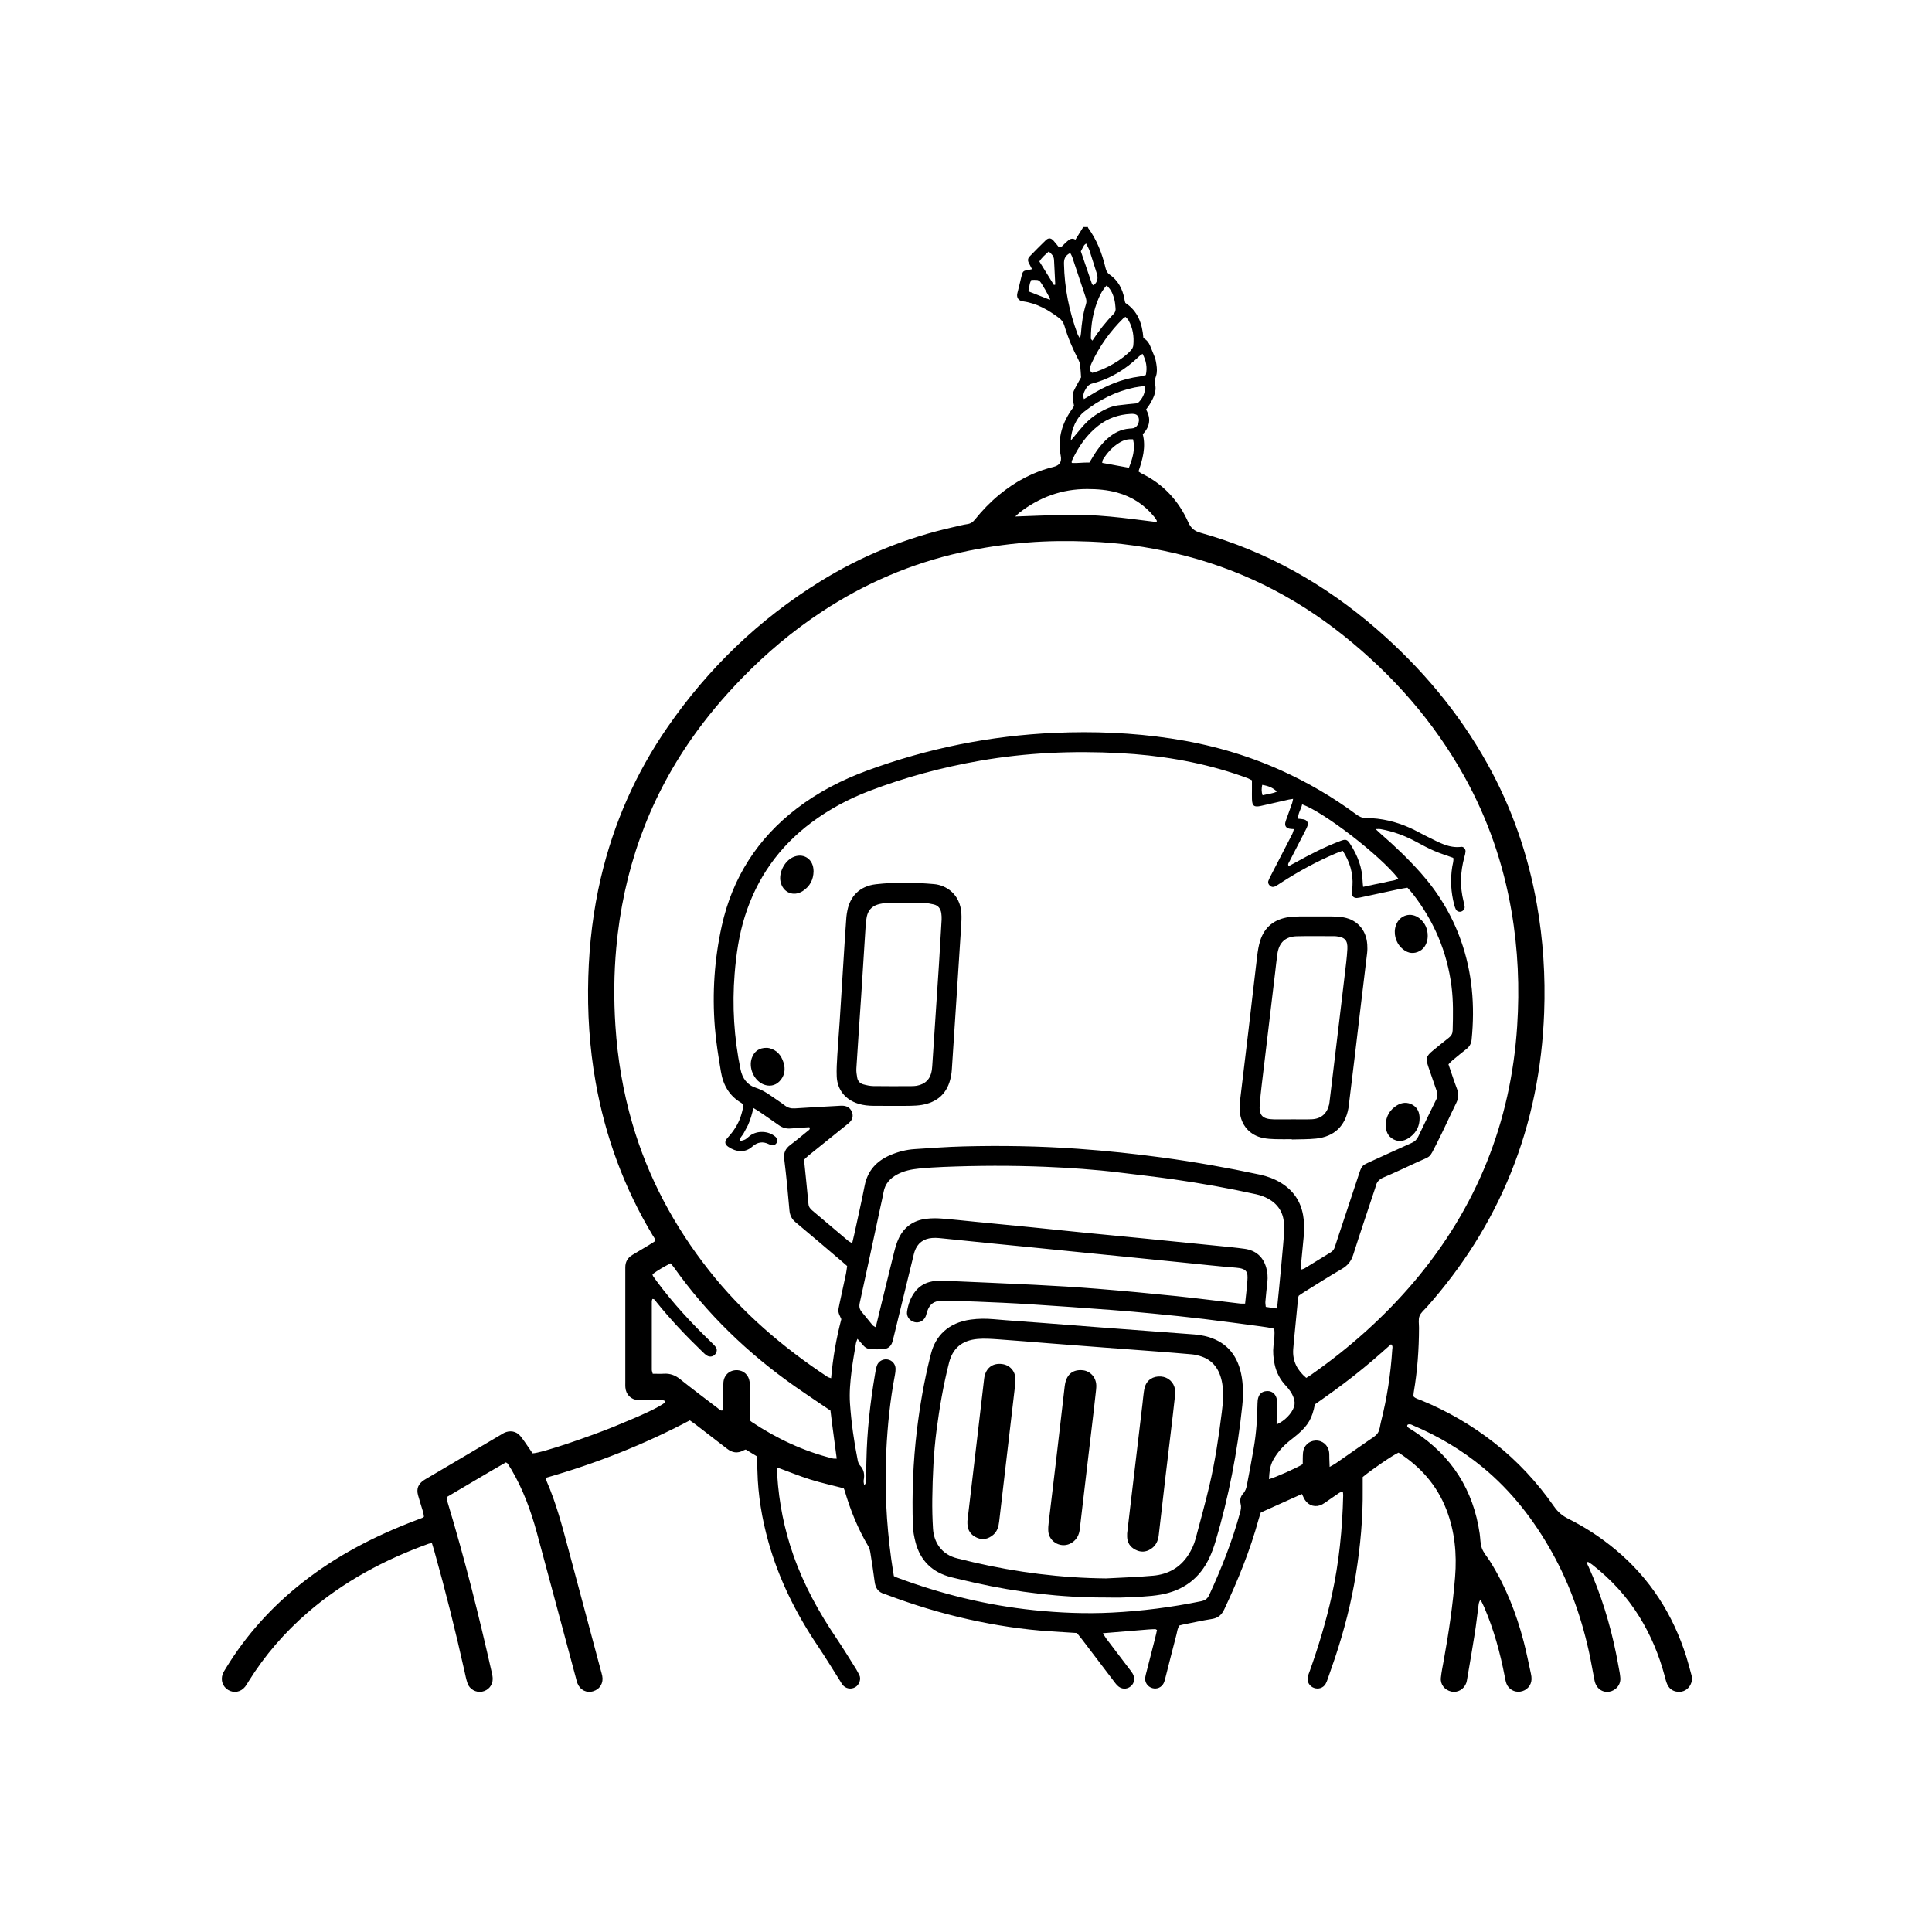<?xml version="1.0" encoding="UTF-8"?>
<!-- Uploaded to: SVG Repo, www.svgrepo.com, Generator: SVG Repo Mixer Tools -->
<svg fill="#000000" width="800px" height="800px" version="1.1" viewBox="144 144 512 512" xmlns="http://www.w3.org/2000/svg">
 <g>
  <path d="m592.26 587.93c-0.449-1.613-0.852-3.234-1.352-4.832-3.547-11.25-9.648-20.812-18.746-28.398-3.875-3.231-8.066-5.981-12.574-8.227-1.543-0.77-2.727-1.77-3.719-3.195-4.453-6.383-9.691-12.062-15.828-16.879-5.961-4.68-12.449-8.449-19.461-11.324-0.684-0.281-1.477-0.418-2.016-1.047 0.035-0.387 0.039-0.73 0.098-1.074 0.969-5.652 1.379-11.348 1.391-17.074 0-1.043-0.215-2.18 0.133-3.098 0.348-0.922 1.258-1.633 1.953-2.414 9.391-10.574 16.902-22.34 22.215-35.453 5.527-13.645 8.316-27.887 8.863-42.57 0.359-9.645-0.258-19.234-1.941-28.746-2.324-13.16-6.644-25.613-13.16-37.285-7.594-13.609-17.48-25.332-29.215-35.535-13.723-11.93-29.195-20.688-46.754-25.59-1.648-0.457-2.551-1.246-3.238-2.781-2.57-5.723-6.606-10.117-12.305-12.891-0.297-0.145-0.559-0.359-0.898-0.578 1.125-3.266 2.004-6.481 1.137-9.859 1.934-2.016 2.211-4.207 0.875-6.555 0.379-0.527 0.734-0.957 1.012-1.438 0.414-0.727 0.836-1.457 1.117-2.231 0.363-0.988 0.535-2.035 0.238-3.082-0.293-1.027 0.316-1.898 0.449-2.852 0.145-1.062-0.016-2.086-0.207-3.113-0.074-0.406-0.18-0.82-0.328-1.211-0.379-0.973-0.789-1.934-1.184-2.902-0.371-0.922-0.969-1.664-1.805-2.086-0.289-3.906-1.512-7.195-4.781-9.332-0.07-0.215-0.125-0.344-0.152-0.48-0.047-0.207-0.066-0.414-0.105-0.621-0.5-2.641-1.691-4.871-3.93-6.43-0.641-0.449-0.891-1.023-1.059-1.715-0.91-3.828-2.289-7.453-4.641-10.652-0.035-0.047-0.016-0.137-0.016-0.207h-1.254c-0.656 1.059-1.309 2.117-2.074 3.344-1.188-0.699-1.879 0.207-2.68 0.891-0.504 0.43-0.852 1.129-1.691 1.133-0.492-0.605-0.945-1.223-1.465-1.785-0.645-0.699-1.309-0.766-2.012-0.098-1.461 1.402-2.867 2.852-4.281 4.297-0.5 0.508-0.551 1.098-0.227 1.727 0.277 0.527 0.551 1.062 0.855 1.656-0.359 0.086-0.559 0.145-0.762 0.176-1.617 0.242-1.672 0.273-2.066 1.832-0.359 1.422-0.645 2.856-1.039 4.262-0.336 1.203 0.238 2.082 1.438 2.246 3.629 0.504 6.699 2.242 9.578 4.414 0.699 0.527 1.152 1.148 1.406 1.996 0.934 3.148 2.195 6.168 3.727 9.074 0.223 0.418 0.398 0.898 0.453 1.359 0.137 1.16 0.188 2.328 0.258 3.309-0.691 1.273-1.379 2.398-1.926 3.594-0.609 1.34-0.156 2.734 0.07 3.969-0.141 0.258-0.195 0.387-0.277 0.5-2.82 3.812-4.176 7.984-3.25 12.762 0.309 1.594-0.332 2.519-1.91 2.906-5.387 1.32-10.133 3.871-14.391 7.375-2.379 1.961-4.508 4.16-6.434 6.566-0.555 0.691-1.16 1.109-2.07 1.23-1.238 0.168-2.453 0.516-3.68 0.789-12.559 2.828-24.324 7.621-35.262 14.395-16.176 10.016-29.605 22.953-40.426 38.578-8.43 12.168-14.305 25.496-17.688 39.91-2.031 8.652-3.074 17.422-3.34 26.305-0.281 9.375 0.309 18.688 1.945 27.91 2.574 14.488 7.582 28.094 15.191 40.711 0.242 0.398 0.648 0.75 0.492 1.457-0.488 0.312-1.059 0.695-1.648 1.047-1.43 0.863-2.875 1.707-4.312 2.57-1.238 0.742-1.867 1.832-1.863 3.285v0.836 29.711c0 0.418-0.02 0.836 0.016 1.254 0.145 1.91 1.457 3.238 3.344 3.379 0.555 0.039 1.113 0.016 1.672 0.016 1.535 0.004 3.066 0 4.606 0.012 0.414 0.004 0.852 0.004 0.977 0.543-1.602 1.289-5.543 3.168-13.715 6.504-5.93 2.418-19.121 7.012-21.477 7.027-0.238-0.352-0.5-0.754-0.781-1.148-0.801-1.137-1.551-2.324-2.434-3.402-1.094-1.336-2.797-1.621-4.352-0.855-0.312 0.152-0.598 0.352-0.902 0.527-6.43 3.789-12.852 7.578-19.281 11.367-0.363 0.211-0.73 0.414-1.074 0.648-1.484 1.004-1.988 2.238-1.527 3.953 0.398 1.48 0.898 2.934 1.324 4.402 0.133 0.441 0.176 0.91 0.246 1.309-0.23 0.16-0.336 0.262-0.465 0.312-0.586 0.23-1.176 0.441-1.758 0.672-10.816 4.109-21 9.355-30.117 16.566-8.012 6.332-14.762 13.789-20.098 22.512-0.328 0.535-0.676 1.066-0.898 1.648-0.609 1.598 0.012 3.336 1.43 4.191 1.523 0.918 3.356 0.59 4.5-0.836 0.348-0.434 0.621-0.926 0.91-1.402 4.301-6.926 9.582-13.02 15.754-18.34 9.473-8.16 20.293-13.961 32.008-18.176 0.238-0.086 0.516-0.082 0.848-0.133 0.227 0.746 0.438 1.402 0.625 2.066 2.957 10.535 5.613 21.148 7.992 31.832 0.242 1.09 0.453 2.191 0.816 3.246 0.539 1.578 2.258 2.508 3.84 2.203 1.672-0.324 2.836-1.691 2.828-3.394-0.004-0.551-0.117-1.109-0.238-1.648-3.422-15.164-7.199-30.234-11.707-45.117-0.137-0.441-0.145-0.922-0.223-1.414 5.309-3.102 10.484-6.231 15.668-9.195 0.25 0.172 0.402 0.227 0.473 0.332 0.348 0.523 0.68 1.055 0.996 1.594 3.059 5.211 5.129 10.828 6.707 16.629 3.481 12.848 6.914 25.703 10.367 38.562 0.125 0.469 0.227 0.953 0.402 1.406 0.715 1.824 2.41 2.672 4.195 2.133 1.789-0.539 2.769-2.207 2.387-4.066-0.109-0.543-0.273-1.082-0.418-1.617-2.867-10.699-5.734-21.402-8.594-32.109-1.621-6.062-3.215-12.125-5.734-17.898-0.102-0.227-0.07-0.508-0.117-0.891 13.246-3.793 25.926-8.781 38.074-15.203 0.648 0.469 1.219 0.855 1.762 1.273 2.711 2.082 5.426 4.156 8.121 6.258 1.344 1.047 2.742 1.293 4.277 0.457 0.176-0.098 0.379-0.152 0.656-0.258 0.977 0.59 1.977 1.199 2.856 1.734 0.07 0.332 0.121 0.469 0.125 0.605 0.047 1.113 0.098 2.231 0.121 3.344 0.145 6.379 1.188 12.621 2.902 18.758 2.812 10.035 7.426 19.211 13.238 27.824 2.023 3.004 3.898 6.109 5.84 9.168 0.188 0.293 0.344 0.609 0.555 0.883 0.84 1.062 2.215 1.32 3.371 0.68 1.09-0.605 1.656-2.227 1.078-3.258-0.273-0.484-0.492-1.004-0.789-1.473-1.75-2.769-3.445-5.578-5.281-8.289-4.672-6.902-8.645-14.148-11.41-22.035-2.394-6.82-3.789-13.836-4.254-21.043-0.047-0.672-0.195-1.367 0.121-2.102 2.906 1.066 5.734 2.231 8.637 3.141 2.91 0.906 5.898 1.562 8.855 2.328 0.09 0.215 0.191 0.398 0.246 0.594 1.508 5.176 3.512 10.137 6.277 14.781 0.309 0.516 0.453 1.16 0.551 1.77 0.406 2.543 0.801 5.094 1.129 7.652 0.207 1.617 0.926 2.742 2.555 3.188 0.203 0.055 0.395 0.141 0.59 0.215 7.117 2.684 14.375 4.906 21.805 6.551 7.09 1.566 14.246 2.68 21.496 3.152 2.359 0.156 4.719 0.297 7.152 0.453 0.422 0.523 0.871 1.059 1.289 1.605 2.746 3.606 5.488 7.215 8.23 10.82 0.379 0.5 0.742 1.02 1.18 1.465 1.027 1.059 2.488 1.133 3.578 0.23 0.973-0.812 1.184-2.231 0.469-3.41-0.289-0.473-0.645-0.906-0.984-1.352-1.98-2.609-3.969-5.215-5.945-7.828-0.316-0.422-0.57-0.891-0.934-1.473 4.141-0.344 8.074-0.672 12.012-0.992 0.625-0.051 1.25-0.074 1.879-0.086 0.121 0 0.242 0.121 0.449 0.23-0.16 0.715-0.316 1.461-0.508 2.195-0.734 2.902-1.484 5.805-2.227 8.707-0.137 0.539-0.297 1.078-0.379 1.629-0.191 1.316 0.613 2.508 1.891 2.867 1.203 0.336 2.422-0.172 2.988-1.305 0.211-0.43 0.328-0.918 0.449-1.387 0.984-3.848 1.941-7.703 2.953-11.543 0.207-0.789 0.246-1.656 0.801-2.379 0.266-0.07 0.527-0.145 0.801-0.203 2.602-0.516 5.184-1.098 7.801-1.512 1.629-0.258 2.562-1.078 3.258-2.551 3.633-7.707 6.828-15.574 9.09-23.801 0.168-0.598 0.371-1.188 0.59-1.863 3.598-1.617 7.211-3.246 10.906-4.906 0.301 0.605 0.5 1.125 0.797 1.582 1.039 1.594 2.898 2.066 4.578 1.176 0.43-0.227 0.828-0.52 1.23-0.797 1.094-0.75 2.172-1.523 3.273-2.258 0.25-0.168 0.59-0.211 0.973-0.344 0.039 0.441 0.09 0.715 0.082 0.988-0.211 8.941-1.094 17.805-3.019 26.555-1.48 6.75-3.481 13.348-5.785 19.855-0.211 0.59-0.465 1.176-0.59 1.785-0.25 1.211 0.465 2.402 1.617 2.836 1.188 0.441 2.469 0.047 3.102-1.023 0.246-0.414 0.414-0.883 0.574-1.34 0.645-1.84 1.293-3.684 1.914-5.531 2.43-7.285 4.348-14.707 5.562-22.289 1.195-7.441 1.879-14.941 1.797-22.496-0.012-1.109 0-2.211 0-3.188 2.445-2.035 8.066-5.863 9.496-6.473 5.773 3.688 10.156 8.594 12.672 15.07 2.238 5.773 2.805 11.773 2.312 17.891-0.598 7.441-1.684 14.816-3.019 22.164-0.273 1.508-0.59 3.019-0.746 4.539-0.188 1.773 1.004 3.254 2.754 3.652 1.668 0.379 3.375-0.59 3.977-2.277 0.137-0.395 0.195-0.812 0.262-1.223 0.676-3.984 1.375-7.965 2-11.961 0.379-2.41 0.637-4.836 0.969-7.254 0.07-0.5 0.086-1.039 0.543-1.652 0.395 0.812 0.719 1.414 0.988 2.039 2.543 5.918 4.227 12.098 5.445 18.41 0.121 0.613 0.223 1.246 0.441 1.824 0.574 1.5 2.106 2.348 3.691 2.109 1.668-0.25 2.906-1.605 2.953-3.285 0.016-0.484-0.055-0.977-0.16-1.449-0.625-2.856-1.188-5.734-1.93-8.566-1.969-7.527-4.793-14.707-8.961-21.312-0.707-1.117-1.648-2.144-2.098-3.359-0.449-1.211-0.398-2.602-0.59-3.91-1.684-11.578-7.422-20.566-17.207-26.969-0.523-0.344-1.062-0.664-1.586-1.012-0.301-0.203-0.574-0.492-0.312-0.84 0.117-0.152 0.504-0.152 0.75-0.117 0.266 0.039 0.52 0.203 0.777 0.309 6.656 2.82 12.812 6.473 18.391 11.074 7.633 6.297 13.578 13.98 18.379 22.586 4.863 8.723 8.074 18.047 10.086 27.801 0.422 2.047 0.742 4.117 1.168 6.16 0.43 2.055 2.051 3.215 3.898 2.918 1.621-0.262 3.215-1.797 2.898-3.949-0.051-0.344-0.066-0.695-0.133-1.039-0.316-1.715-0.625-3.43-0.969-5.141-1.613-7.949-3.988-15.66-7.32-23.07-0.16-0.359-0.492-0.707-0.176-1.25 0.395 0.258 0.801 0.48 1.164 0.762 4.996 3.894 9.227 8.484 12.559 13.895 2.988 4.848 5.152 10.031 6.625 15.523 0.215 0.805 0.395 1.637 0.746 2.387 0.621 1.324 1.785 1.945 3.219 1.914 1.461-0.031 2.66-1.008 3.117-2.387 0.25-0.668 0.246-1.348 0.055-2.035zm-170.12-364.52c-1.855-0.727-3.707-1.457-5.621-2.211 0.141-0.719 0.258-1.391 0.406-2.055 0.059-0.262 0.195-0.508 0.379-0.961 0.621 0 1.102-0.039 1.57 0.016 0.25 0.031 0.52 0.195 0.707 0.379 0.484 0.469 2.43 3.914 2.734 4.769-0.055 0.02-0.133 0.074-0.176 0.062zm1.156-3.891c-1.27-2.051-2.539-4.102-3.848-6.223 0.641-1.047 1.523-1.785 2.488-2.641 0.734 0.609 1.336 1.211 1.391 2.188 0.117 2.195 0.215 4.394 0.328 6.59-0.117 0.031-0.238 0.059-0.359 0.086zm21.062 37.961c-0.336 0.082-0.691 0.086-1.039 0.109-2.246 0.16-4.125 1.145-5.789 2.609-1.477 1.301-2.68 2.82-3.684 4.504-0.352 0.594-0.719 1.18-1.148 1.883-1.672-0.066-3.168 0.215-4.672 0.098 0-0.258-0.047-0.414 0.004-0.523 1.684-3.641 3.871-6.906 7.094-9.391 2.504-1.93 5.352-2.91 8.488-3.078 0.348-0.02 0.699-0.031 1.039 0.035 0.258 0.051 0.543 0.172 0.719 0.352 0.961 0.996 0.328 3.09-1.012 3.402zm-1.18 10.484c-2.363-0.434-4.656-0.852-7.094-1.293 0.074-0.312 0.07-0.664 0.23-0.918 1.137-1.773 2.5-3.34 4.336-4.43 1.285-0.762 2.137-0.969 3.621-0.891 0.633 2.613-0.121 5.027-1.094 7.531zm3.606-30.191c0.957 1.812 1.309 3.598 0.867 5.613-0.539 0.137-1.059 0.328-1.586 0.395-4.727 0.594-8.984 2.41-12.992 4.898-0.578 0.363-1.168 0.707-1.824 1.098-0.406-1.184 0.09-2.023 0.586-2.856 0.367-0.613 0.848-1.078 1.582-1.27 4.84-1.258 8.949-3.785 12.504-7.254 0.234-0.234 0.535-0.395 0.863-0.625zm-4.508-9.801c0.266 0.309 0.59 0.574 0.785 0.91 1.176 2.062 1.5 4.309 1.281 6.637-0.039 0.441-0.293 0.934-0.594 1.273-2.176 2.465-6.938 5.219-10.309 6.019-0.629-0.398-0.66-1.004-0.504-1.641 0.082-0.332 0.223-0.66 0.367-0.973 2.07-4.453 4.883-8.383 8.375-11.828 0.145-0.145 0.34-0.23 0.598-0.398zm-5.008-8.309c1.305 1.152 1.758 2.535 2.102 3.949 0.16 0.672 0.188 1.375 0.262 2.066 0.066 0.578-0.082 1.082-0.508 1.516-2.098 2.137-3.926 4.488-5.629 7.078-0.195-0.25-0.406-0.395-0.406-0.539-0.016-3.723 0.613-7.332 2.09-10.766 0.496-1.141 1.082-2.246 2.09-3.305zm-5.996-10.613c0.102-0.168 0.293-0.277 0.555-0.516 0.332 0.68 0.699 1.273 0.918 1.918 0.66 1.98 1.246 3.981 1.898 5.965 0.418 1.258 0.25 2.324-0.855 3.203-0.137-0.125-0.352-0.227-0.406-0.387-0.977-2.828-1.941-5.656-2.949-8.629 0.312-0.582 0.559-1.082 0.84-1.555zm-0.812 23.324c-0.023 0.332-0.121 0.664-0.25 1.336-0.312-0.539-0.504-0.781-0.605-1.055-2.262-6.051-3.512-12.293-3.641-18.766-0.023-1.254 0.301-2.168 1.656-2.84 0.203 0.387 0.398 0.676 0.504 0.992 1.195 3.562 2.371 7.129 3.566 10.691 0.203 0.609 0.316 1.211 0.117 1.84-0.816 2.535-1.148 5.156-1.348 7.801zm0.809 20.77c3.984-3.148 8.402-5.414 13.406-6.453 0.805-0.168 1.633-0.242 2.602-0.379 0.047 0.516 0.168 0.91 0.102 1.281-0.242 1.352-0.984 2.422-1.875 3.281-1.844 0.191-3.57 0.324-5.285 0.562-1.742 0.246-3.324 0.992-4.832 1.875-1.512 0.883-2.883 1.961-4.055 3.25-1.152 1.273-2.227 2.625-3.559 4.203 0.105-3.059 1.531-6.07 3.496-7.621zm-17.109 26.715c5.297-4.098 11.25-6.277 17.984-6.262 2.664 0.004 5.285 0.215 7.856 0.922 4.019 1.102 7.352 3.269 9.957 6.535 0.215 0.273 0.406 0.562 0.578 0.867 0.055 0.102 0.012 0.262 0.012 0.43-4.144-0.5-8.273-1.082-12.418-1.461-4.09-0.371-8.195-0.586-12.312-0.457-4.137 0.121-8.266 0.289-12.762 0.449 0.535-0.504 0.801-0.785 1.105-1.023zm-49.504 250.64c-7.723-1.914-14.809-5.262-21.422-9.645-0.172-0.117-0.328-0.262-0.539-0.434v-8.375c0-0.625 0.039-1.258-0.047-1.879-0.23-1.742-1.531-2.957-3.195-3.055-1.98-0.109-3.523 1.168-3.734 3.144-0.066 0.621-0.031 1.254-0.031 1.879-0.004 1.875 0 3.742 0 5.562-0.719 0.332-1.023-0.172-1.379-0.438-3.379-2.578-6.781-5.129-10.102-7.785-1.281-1.023-2.613-1.516-4.231-1.422-0.969 0.059-1.941 0.012-2.992 0.012-0.102-0.414-0.246-0.734-0.246-1.055-0.012-6.062-0.012-12.125 0-18.188 0-0.188 0.098-0.379 0.156-0.578 0.645-0.035 0.816 0.504 1.094 0.848 3.719 4.625 7.793 8.918 12.062 13.035 0.398 0.387 0.797 0.797 1.258 1.094 0.848 0.543 1.879 0.281 2.371-0.523 0.363-0.594 0.383-1.215-0.035-1.758-0.379-0.492-0.84-0.926-1.289-1.359-5.168-4.996-10.047-10.258-14.324-16.047-0.332-0.449-0.656-0.902-0.969-1.359-0.07-0.105-0.086-0.25-0.156-0.48 1.465-1.098 3.082-2.004 4.801-2.898 0.301 0.359 0.594 0.656 0.832 0.988 8.836 12.473 19.684 22.902 32.172 31.664 2.508 1.758 5.062 3.457 7.598 5.18 0.574 0.387 1.148 0.77 1.777 1.188 0.137 1.109 0.262 2.215 0.406 3.316 0.406 3.09 0.82 6.176 1.254 9.43-0.445-0.02-0.785 0.016-1.09-0.062zm5.144-91.723c-0.363-1.008-1.117-1.598-2.172-1.723-0.543-0.066-1.109-0.004-1.668 0.023-3.758 0.207-7.516 0.402-11.273 0.656-1.031 0.07-1.891-0.141-2.719-0.781-1.16-0.891-2.402-1.672-3.598-2.519-1.25-0.887-2.535-1.664-4.027-2.144-2.328-0.746-3.602-2.504-4.09-4.867-1.727-8.387-2.254-16.859-1.566-25.383 0.414-5.141 1.148-10.238 2.711-15.195 3.203-10.172 9.07-18.445 17.594-24.828 4.719-3.531 9.875-6.289 15.367-8.395 9.527-3.652 19.332-6.277 29.387-8.027 12.293-2.137 24.66-2.664 37.09-2 10.273 0.551 20.363 2.18 30.168 5.371 1.195 0.387 2.379 0.805 3.559 1.234 0.383 0.141 0.742 0.359 1.215 0.594v2.492c0 0.836-0.02 1.672 0.004 2.508 0.051 1.793 0.57 2.188 2.383 1.785 2.449-0.539 4.891-1.113 7.336-1.668 0.324-0.07 0.648-0.109 1.18-0.195-0.109 0.5-0.145 0.82-0.25 1.113-0.457 1.316-0.938 2.625-1.406 3.934-0.141 0.395-0.301 0.781-0.395 1.188-0.191 0.906 0.18 1.477 1.082 1.672 0.332 0.07 0.684 0.066 1.195 0.109-0.18 0.527-0.277 0.984-0.484 1.379-1.844 3.598-3.707 7.184-5.562 10.777-0.258 0.492-0.516 0.992-0.711 1.512-0.191 0.504-0.012 0.961 0.383 1.32 0.402 0.371 0.887 0.449 1.355 0.207 0.555-0.289 1.078-0.641 1.602-0.984 4.629-3.004 9.457-5.637 14.539-7.793 0.562-0.242 1.152-0.434 1.812-0.676 1.867 2.91 2.797 5.977 2.578 9.359-0.039 0.625-0.176 1.246-0.18 1.867-0.004 0.785 0.551 1.309 1.336 1.281 0.484-0.02 0.961-0.141 1.438-0.242 3.269-0.699 6.539-1.414 9.809-2.109 0.676-0.145 1.367-0.238 2.168-0.371 0.488 0.559 1.023 1.109 1.48 1.703 5.586 7.215 9.023 15.32 10.191 24.391 0.5 3.894 0.422 7.789 0.309 11.695-0.023 0.84-0.332 1.438-0.996 1.949-1.438 1.109-2.832 2.266-4.231 3.414-1.809 1.484-1.977 2.062-1.203 4.348 0.711 2.109 1.438 4.223 2.18 6.324 0.266 0.754 0.316 1.449-0.055 2.207-1.637 3.309-3.25 6.637-4.84 9.965-0.383 0.805-0.969 1.301-1.77 1.656-3.688 1.652-7.359 3.34-11.039 5.019-0.441 0.203-0.887 0.406-1.316 0.641-0.875 0.473-1.152 1.34-1.441 2.211-1.508 4.566-3.019 9.129-4.535 13.695-0.656 1.984-1.336 3.961-1.965 5.953-0.203 0.637-0.516 1.102-1.094 1.449-2.328 1.406-4.629 2.852-6.953 4.266-0.223 0.137-0.488 0.18-0.816 0.297-0.242-1.078-0.035-2.039 0.047-2.992 0.176-2.086 0.43-4.16 0.598-6.242 0.141-1.738 0.098-3.473-0.215-5.211-0.672-3.734-2.644-6.543-5.844-8.516-1.738-1.066-3.633-1.758-5.621-2.188-8.59-1.832-17.234-3.367-25.938-4.543-7.391-1.004-14.809-1.777-22.254-2.309-10.098-0.719-20.203-0.891-30.309-0.629-4.316 0.109-8.637 0.434-12.949 0.715-2.242 0.145-4.398 0.695-6.469 1.582-3.641 1.559-6.016 4.125-6.801 8.117-0.848 4.309-1.824 8.586-2.75 12.879-0.16 0.742-0.348 1.48-0.555 2.367-0.449-0.273-0.82-0.438-1.125-0.695-3.148-2.648-6.281-5.309-9.426-7.965-0.543-0.457-0.961-0.934-1.031-1.719-0.359-3.883-0.77-7.766-1.176-11.754 0.371-0.352 0.746-0.75 1.168-1.094 3.254-2.629 6.519-5.246 9.777-7.871 0.379-0.309 0.781-0.594 1.117-0.941 0.754-0.727 1.031-1.633 0.66-2.656zm108.7-86.777c1.754 0.293 2.805 0.766 3.91 1.777-1.223 0.57-2.523 0.656-3.812 0.977-0.344-0.98-0.277-1.859-0.098-2.754zm10.969 9.141c-0.469-0.098-0.953-0.117-1.473-0.176-0.039-1.457 0.828-2.527 1.09-3.805 5.828 2.102 20.574 13.457 25.457 19.652-0.883 0.637-1.949 0.594-2.91 0.852-1.074 0.289-2.176 0.465-3.269 0.695-1.008 0.211-2.012 0.434-3.117 0.672-0.055-0.57-0.121-0.977-0.133-1.387-0.082-3.668-1.324-6.953-3.309-9.98-0.805-1.234-1.164-1.336-2.621-0.785-4.117 1.551-8.02 3.559-11.859 5.691-0.598 0.332-1.203 0.648-1.809 0.973-0.336-0.523 0.004-0.855 0.18-1.199 1.367-2.664 2.746-5.324 4.117-7.992 0.25-0.492 0.527-0.988 0.695-1.512 0.281-0.844-0.16-1.523-1.039-1.699zm-9.891 118.86c-0.801-2.922-2.762-4.637-5.75-5.055-2.414-0.336-4.848-0.555-7.273-0.797-6.727-0.68-13.453-1.355-20.184-2.019-4.856-0.48-9.715-0.934-14.57-1.414-4.856-0.484-9.707-1.004-14.559-1.484-4.856-0.484-9.715-0.953-14.57-1.426-3.055-0.297-6.102-0.641-9.16-0.875-1.316-0.102-2.656-0.098-3.965 0.055-3.359 0.379-5.894 2.086-7.356 5.152-0.594 1.246-0.969 2.609-1.301 3.953-1.566 6.289-3.082 12.586-4.625 18.879-0.051 0.203-0.121 0.398-0.23 0.75-0.309-0.203-0.625-0.316-0.812-0.543-0.941-1.117-1.824-2.293-2.781-3.402-0.648-0.746-0.82-1.477-0.605-2.473 1.867-8.504 3.68-17.023 5.508-25.539 0.277-1.293 0.586-2.586 0.82-3.883 0.395-2.172 1.707-3.606 3.578-4.621 1.812-0.984 3.797-1.375 5.812-1.578 2.152-0.211 4.309-0.344 6.469-0.434 8.992-0.367 17.984-0.402 26.98-0.035 6.543 0.273 13.09 0.715 19.598 1.512 4.769 0.586 9.551 1.125 14.312 1.797 7.379 1.055 14.723 2.371 22.008 3.981 1.074 0.238 2.152 0.625 3.117 1.148 2.574 1.402 4.055 3.621 4.219 6.555 0.098 1.797-0.039 3.621-0.191 5.422-0.328 3.961-0.727 7.914-1.102 11.871-0.145 1.527-0.297 3.055-0.465 4.574-0.02 0.191-0.152 0.371-0.281 0.684-0.875-0.133-1.762-0.262-2.777-0.418-0.039-0.488-0.141-0.953-0.102-1.406 0.152-1.738 0.328-3.473 0.527-5.199 0.145-1.262 0.043-2.516-0.289-3.731zm-2.125 34.383c-0.156 0.523-0.195 1.094-0.207 1.648-0.047 3.91-0.328 7.805-0.984 11.656-0.559 3.297-1.188 6.582-1.816 9.867-0.156 0.812-0.387 1.582-1.004 2.254-0.68 0.742-0.926 1.723-0.66 2.734 0.207 0.781 0.07 1.492-0.137 2.254-2.047 7.559-4.922 14.801-8.195 21.902-0.453 0.988-1.09 1.426-2.168 1.648-7.801 1.598-15.66 2.602-23.617 3.004-6.918 0.348-13.805 0.07-20.676-0.641-12.469-1.293-24.562-4.262-36.301-8.656-0.191-0.07-0.379-0.176-0.801-0.371-0.242-1.551-0.5-3.059-0.707-4.57-1.293-9.488-1.777-19.02-1.305-28.586 0.332-6.758 1.012-13.48 2.289-20.137 0.105-0.543 0.18-1.109 0.172-1.664-0.02-1.258-0.938-2.273-2.144-2.457-1.211-0.188-2.43 0.488-2.82 1.668-0.242 0.719-0.352 1.492-0.48 2.246-1.285 7.566-2.137 15.184-2.281 22.867-0.035 1.879-0.082 3.758-0.141 5.644-0.012 0.312-0.133 0.621-0.457 0.918-0.051-0.457-0.207-0.941-0.125-1.375 0.281-1.465 0.09-2.75-0.977-3.879-0.312-0.332-0.504-0.84-0.594-1.305-1.004-4.992-1.707-10.031-2.062-15.113-0.195-2.856 0.066-5.719 0.414-8.551 0.301-2.488 0.762-4.957 1.168-7.43 0.051-0.316 0.207-0.621 0.387-1.152 0.605 0.672 1.074 1.152 1.496 1.672 0.57 0.695 1.301 1.055 2.176 1.078 1.043 0.031 2.098 0.055 3.133-0.012 1.223-0.074 2.098-0.699 2.457-1.918 0.141-0.469 0.258-0.941 0.371-1.414 1.719-7.039 3.43-14.082 5.144-21.121 0.117-0.473 0.215-0.953 0.371-1.414 0.754-2.215 2.332-3.406 4.644-3.602 0.621-0.051 1.258-0.035 1.879 0.023 4.715 0.469 9.43 0.969 14.148 1.441 3.394 0.344 6.797 0.664 10.195 1.004 4.922 0.492 9.848 0.992 14.773 1.484 3.332 0.332 6.66 0.66 9.984 0.996 5.133 0.516 10.262 1.039 15.395 1.551 4.715 0.469 9.426 1.008 14.152 1.371 2.992 0.23 3.176 1.266 3.031 3.379-0.133 2.004-0.395 4.004-0.609 6.137-0.492 0-0.891 0.039-1.281-0.004-5.68-0.66-11.348-1.402-17.027-1.988-6.934-0.715-13.875-1.367-20.824-1.93-5.559-0.449-11.129-0.781-16.695-1.059-8.074-0.406-16.156-0.719-24.238-1.082-1.195-0.055-2.367 0.016-3.523 0.332-1.531 0.418-2.801 1.219-3.789 2.465-1.254 1.57-1.906 3.402-2.207 5.352-0.203 1.328 0.648 2.469 1.953 2.816 1.168 0.312 2.398-0.258 2.938-1.414 0.203-0.438 0.273-0.934 0.434-1.391 0.672-1.961 1.797-2.84 3.891-2.832 2.996 0.016 5.996 0.082 8.992 0.207 4.805 0.195 9.613 0.398 14.414 0.707 7.234 0.457 14.465 0.984 21.695 1.523 3.613 0.266 7.227 0.59 10.832 0.941 4.508 0.441 9.02 0.898 13.516 1.438 4.984 0.594 9.949 1.285 14.93 1.941 1.23 0.16 2.457 0.348 3.707 0.641 0.195 1.562-0.023 3.012-0.191 4.449-0.195 1.688-0.047 3.352 0.301 4.988 0.453 2.156 1.449 4.055 2.973 5.672 0.918 0.973 1.684 2.039 2.106 3.332 0.246 0.75 0.312 1.484 0.059 2.254-0.59 1.793-2.516 3.785-4.609 4.66 0-0.441-0.012-0.836 0-1.23 0.051-1.531 0.145-3.062 0.145-4.602 0-0.539-0.121-1.117-0.348-1.602-0.484-1.031-1.461-1.516-2.578-1.379-1.039 0.09-1.777 0.691-2.082 1.711zm35.508-12.715c-0.418 6.473-1.391 12.867-2.992 19.16-0.258 1.008-0.309 2.176-0.871 2.977-0.609 0.867-1.684 1.422-2.59 2.062-2.848 2.004-5.703 3.988-8.57 5.969-0.434 0.301-0.918 0.535-1.57 0.906-0.035-0.91-0.059-1.586-0.086-2.262-0.02-0.555 0.023-1.125-0.055-1.668-0.277-1.883-1.809-3.148-3.633-3.047-1.75 0.098-3.117 1.395-3.281 3.203-0.09 1.031-0.055 2.074-0.074 3.059-1.75 1.074-7.231 3.512-8.949 3.969 0.102-1.828 0.246-3.578 1.164-5.18 1.082-1.898 2.504-3.512 4.191-4.891 0.754-0.613 1.543-1.199 2.277-1.832 2.762-2.394 3.82-4.227 4.535-7.91 1.652-1.176 3.414-2.398 5.152-3.668 1.742-1.273 3.473-2.57 5.168-3.906 1.699-1.336 3.359-2.711 5.008-4.106 1.633-1.387 3.219-2.828 4.852-4.258 0.57 0.477 0.348 0.988 0.324 1.422zm-21.379 6.59c-0.441 0.312-0.918 0.59-1.406 0.902-2.394-2.016-3.664-4.445-3.465-7.531 0.09-1.461 0.262-2.918 0.398-4.375 0.301-3.125 0.605-6.246 0.91-9.367 0.016-0.133 0.086-0.262 0.176-0.523 0.418-0.281 0.922-0.648 1.449-0.973 3.32-2.055 6.609-4.168 9.984-6.121 1.559-0.902 2.465-2.082 3.004-3.789 1.875-5.91 3.871-11.785 5.82-17.672 0.047-0.133 0.086-0.266 0.117-0.402 0.258-1.168 0.926-1.883 2.07-2.367 3.012-1.281 5.977-2.684 8.949-4.062 3.773-1.742 3.062-0.848 5.09-4.805 1.844-3.598 3.488-7.297 5.266-10.922 0.59-1.203 0.684-2.332 0.203-3.606-0.816-2.141-1.512-4.332-2.289-6.586 0.352-0.359 0.66-0.727 1.023-1.027 1.234-1.023 2.473-2.047 3.738-3.031 0.82-0.641 1.266-1.438 1.371-2.473 0.906-9.004 0.195-17.824-2.867-26.395-2.371-6.648-5.961-12.586-10.656-17.852-3.254-3.648-6.769-7.031-10.473-10.227-0.406-0.352-0.789-0.734-1.438-1.336 0.648 0 0.961-0.047 1.266 0.004 3.394 0.598 6.578 1.785 9.609 3.43 1.531 0.832 3.066 1.656 4.664 2.348 1.594 0.691 3.266 1.203 5.027 1.84 0.168 0.73-0.125 1.531-0.258 2.328-0.551 3.426-0.359 6.812 0.527 10.156 0.105 0.402 0.23 0.805 0.422 1.176 0.273 0.523 0.898 0.746 1.426 0.574 0.562-0.188 0.961-0.691 0.906-1.258-0.051-0.484-0.168-0.961-0.289-1.43-1.004-3.949-0.852-7.875 0.227-11.785 0.133-0.469 0.262-0.941 0.297-1.422 0.051-0.66-0.504-1.336-1.129-1.254-3.273 0.422-5.93-1.211-8.68-2.539-1.633-0.785-3.199-1.707-4.848-2.453-3.727-1.688-7.644-2.629-11.742-2.641-1.074 0-1.848-0.434-2.644-1.023-6.188-4.586-12.809-8.434-19.82-11.598-9.336-4.211-19.105-6.953-29.227-8.469-10.176-1.527-20.414-1.934-30.672-1.492-17.121 0.746-33.734 4.09-49.82 10.004-6.715 2.469-13.02 5.723-18.707 10.09-10.363 7.949-17.004 18.332-19.816 31.078-1.949 8.832-2.551 17.785-1.832 26.824 0.312 3.969 0.961 7.883 1.613 11.805 0.59 3.578 2.242 6.414 5.406 8.281 0.121 0.07 0.223 0.172 0.406 0.316 0.152 0.926-0.152 1.859-0.418 2.781-0.57 1.969-1.586 3.707-2.887 5.285-0.312 0.379-0.66 0.719-0.953 1.109-0.625 0.836-0.516 1.512 0.383 2.125 2.074 1.422 4.465 1.664 6.363-0.039 1.371-1.223 2.797-1.441 4.418-0.645 0.188 0.09 0.383 0.176 0.578 0.238 0.555 0.16 1.176-0.086 1.441-0.559 0.312-0.551 0.168-1.258-0.344-1.691-1.809-1.531-4.699-1.664-6.629-0.289-0.453 0.324-0.832 0.754-1.309 1.031-0.395 0.227-0.875 0.289-1.473 0.473 0.012-1.023 0.73-1.473 1.043-2.109 0.363-0.75 0.828-1.457 1.176-2.215 0.316-0.695 0.562-1.426 0.797-2.156 0.227-0.715 0.387-1.445 0.613-2.309 0.625 0.383 1.109 0.656 1.559 0.961 1.723 1.184 3.449 2.367 5.152 3.578 0.953 0.676 1.961 0.992 3.141 0.887 1.664-0.152 3.332-0.23 4.953-0.336 0.309 0.52-0.039 0.699-0.293 0.902-1.57 1.27-3.117 2.578-4.734 3.789-1.301 0.973-1.82 2.086-1.613 3.769 0.559 4.492 0.988 9.008 1.375 13.523 0.117 1.352 0.598 2.348 1.648 3.215 4.019 3.344 7.996 6.746 11.984 10.133 0.527 0.449 1.047 0.91 1.664 1.449-0.098 0.66-0.168 1.344-0.301 2.012-0.559 2.66-1.137 5.316-1.719 7.969-0.457 2.125-0.465 2.125 0.48 4.102-1.328 5.027-2.231 10.23-2.711 15.66-0.465-0.172-0.73-0.215-0.938-0.352-11.891-7.859-22.598-17.02-31.453-28.266-9.203-11.695-16.113-24.57-20.277-38.879-2.465-8.465-3.918-17.098-4.492-25.906-0.449-6.914-0.402-13.809 0.227-20.691 1.844-20.199 8.312-38.754 19.977-55.426 4.004-5.727 8.5-11.047 13.375-16.055 6.445-6.621 13.473-12.535 21.195-17.617 11.297-7.441 23.523-12.695 36.727-15.652 5.789-1.293 11.645-2.152 17.562-2.629 5.578-0.453 11.156-0.473 16.727-0.25 7.535 0.297 14.988 1.352 22.344 3.055 16.656 3.856 31.594 11.25 44.91 21.914 12.984 10.398 23.805 22.68 31.922 37.262 6.227 11.191 10.34 23.125 12.504 35.746 1.734 10.09 2.168 20.25 1.5 30.441-1.664 25.527-10.746 48.098-27.262 67.66-7.981 9.422-17.129 17.555-27.223 24.648z"/>
  <path d="m375.58 437.06c1.602 0.02 3.203 0.004 4.805 0.004 1.602 0 3.203 0.031 4.805-0.012 1.043-0.023 2.098-0.066 3.117-0.242 3.856-0.66 6.469-2.777 7.496-6.637 0.23-0.871 0.383-1.777 0.441-2.676 0.441-6.535 0.855-13.07 1.281-19.602 0.398-6.117 0.801-12.234 1.184-18.348 0.074-1.18 0.145-2.371 0.066-3.547-0.348-5.117-4.09-7.422-7.211-7.699-5.141-0.453-10.316-0.551-15.441 0.035-4.309 0.492-6.84 3.219-7.559 6.992-0.105 0.543-0.211 1.094-0.258 1.648-0.137 1.668-0.246 3.336-0.352 5.004-0.48 7.578-0.945 15.156-1.43 22.73-0.191 2.988-0.449 5.977-0.625 8.961-0.109 1.875-0.238 3.762-0.152 5.637 0.16 3.527 2.312 6.133 5.699 7.184 1.359 0.438 2.738 0.547 4.133 0.566zm-4.629-9.922c0.387-6.258 0.82-12.516 1.281-19.305 0.367-5.859 0.766-12.258 1.184-18.656 0.051-0.762 0.137-1.531 0.297-2.277 0.352-1.633 1.344-2.75 2.953-3.211 0.789-0.227 1.637-0.363 2.465-0.371 3.273-0.039 6.551-0.039 9.824 0 0.828 0.012 1.656 0.172 2.469 0.359 1.23 0.281 1.867 1.152 2.035 2.367 0.074 0.551 0.109 1.113 0.082 1.664-0.223 3.894-0.453 7.789-0.695 11.684-0.215 3.406-0.453 6.812-0.676 10.219-0.371 5.633-0.742 11.262-1.113 16.895-0.023 0.348-0.051 0.695-0.102 1.039-0.332 2.359-1.672 3.762-4.016 4.188-0.48 0.086-0.973 0.098-1.457 0.102-3.344 0.012-6.691 0.035-10.035-0.016-0.887-0.016-1.793-0.215-2.656-0.453-0.855-0.238-1.461-0.848-1.613-1.75-0.152-0.82-0.281-1.664-0.227-2.477z"/>
  <path d="m478.84 445.6c1.02 0.195 2.074 0.258 3.113 0.289 1.461 0.047 2.926 0.012 4.387 0.012v0.07c2.156-0.07 4.328-0.012 6.469-0.242 4.805-0.523 7.691-3.32 8.543-8.066 0.035-0.207 0.055-0.414 0.082-0.621 0.539-4.422 1.082-8.848 1.617-13.273 0.484-4.012 0.941-8.027 1.426-12.035 0.605-5.047 1.23-10.09 1.824-15.145 0.09-0.754 0.09-1.531 0.039-2.297-0.273-4.074-2.949-6.852-7.004-7.281-0.762-0.082-1.527-0.137-2.293-0.141-2.926-0.016-5.856-0.02-8.781 0-0.902 0.004-1.82 0.051-2.711 0.176-3.789 0.551-6.43 2.57-7.594 6.262-0.414 1.316-0.629 2.715-0.797 4.09-0.781 6.43-1.496 12.867-2.258 19.301-0.754 6.363-1.543 12.723-2.289 19.086-0.105 0.898-0.121 1.812-0.055 2.711 0.27 3.691 2.66 6.406 6.281 7.106zm0.129-19.074c0.484-4.152 0.988-8.297 1.48-12.445 0.504-4.219 1.008-8.434 1.512-12.652 0.18-1.523 0.336-3.043 0.551-4.566 0.418-3.039 2.086-4.656 5.117-4.742 3.34-0.09 6.688-0.02 10.031-0.02 0.141 0 0.277 0.004 0.418 0.02 2.301 0.23 3.113 1.043 2.992 3.387-0.121 2.293-0.438 4.574-0.699 6.856-0.488 4.219-1.004 8.434-1.508 12.652-0.629 5.254-1.258 10.508-1.891 15.766-0.191 1.594-0.383 3.18-0.578 4.769-0.051 0.414-0.082 0.836-0.18 1.238-0.586 2.371-2.141 3.719-4.594 3.824-1.809 0.082-3.621 0.016-5.43 0.016v0.016c-1.531 0-3.066 0.023-4.602-0.004-3.062-0.059-4.012-1.059-3.734-4.144 0.289-3.332 0.723-6.648 1.113-9.969z"/>
  <path d="m347.84 421.76c-0.266-0.066-0.551-0.066-0.672-0.074-1.977-0.031-3.309 0.934-3.934 2.707-0.883 2.516 0.492 5.777 2.91 6.902 1.578 0.734 3.258 0.48 4.422-0.73 1.395-1.445 1.656-3.164 1.062-5.027-0.602-1.906-1.766-3.289-3.789-3.777z"/>
  <path d="m513.33 445.96c1.613 0.82 3.129 0.332 4.484-0.715 1.586-1.23 2.398-2.871 2.394-4.887 0-1.48-0.5-2.769-1.824-3.543-1.379-0.805-2.848-0.695-4.176 0.121-1.84 1.129-2.875 2.797-2.977 5.055-0.016 1.656 0.492 3.152 2.098 3.969z"/>
  <path d="m354.08 371.2c-2.215 1.062-3.727 4.074-3.231 6.438 0.609 2.898 3.438 4.102 5.914 2.484 1.879-1.223 2.805-3.004 2.84-5.231-0.016-0.227-0.02-0.434-0.039-0.641-0.312-2.848-2.898-4.289-5.484-3.051z"/>
  <path d="m519.68 396.29c1.578-0.598 2.352-1.863 2.621-3.477 0.047-0.273 0.047-0.555 0.059-0.801-0.004-1.879-0.707-3.426-2.125-4.59-2.242-1.84-5.281-0.973-6.281 1.742-0.766 2.07-0.145 4.566 1.523 6.109 1.207 1.121 2.598 1.625 4.203 1.016z"/>
  <path d="m463.21 498.05c-0.883-0.203-1.785-0.336-2.684-0.406-4.242-0.332-8.484-0.637-12.727-0.953-4.379-0.328-8.762-0.656-13.141-0.988-4.727-0.363-9.453-0.734-14.184-1.098-4.379-0.332-8.766-0.613-13.141-1.004-2.031-0.176-4.031-0.172-6.047 0.102-6.027 0.816-9.375 4.375-10.559 9.039-0.086 0.336-0.176 0.676-0.262 1.012-1.582 6.367-2.691 12.812-3.477 19.324-1.012 8.398-1.328 16.816-1.059 25.266 0.047 1.445 0.324 2.91 0.684 4.316 1.281 4.977 4.5 8.055 9.461 9.316 2.098 0.527 4.203 1.012 6.309 1.484 11.332 2.543 22.801 3.91 34.422 3.894 1.742 0 3.492 0.074 5.231-0.016 3.199-0.168 6.418-0.188 9.582-0.75 5.984-1.066 10.352-4.297 12.922-9.836 0.645-1.387 1.164-2.84 1.602-4.301 3.477-11.723 5.793-23.684 7.07-35.848 0.297-2.848 0.293-5.715-0.297-8.539-1.129-5.375-4.309-8.777-9.707-10.016zm4.578 20.234c-0.812 6.5-1.77 12.984-3.269 19.363-1.113 4.746-2.43 9.441-3.672 14.152-0.414 1.562-1.102 3.004-1.984 4.359-2.176 3.336-5.371 5.059-9.227 5.41-4.16 0.383-8.344 0.492-12.52 0.727-11.91-0.117-23.641-1.605-35.223-4.293-1.355-0.312-2.707-0.672-4.062-0.984-4.438-1.023-6.363-4.457-6.574-7.906-0.16-2.641-0.223-5.297-0.188-7.941 0.086-6.066 0.348-12.125 1.129-18.148 0.781-6.016 1.812-11.984 3.305-17.871 0.957-3.769 3.344-5.945 7.598-6.316 1.793-0.156 3.621-0.023 5.426 0.102 4.59 0.316 9.168 0.715 13.758 1.074 4.934 0.383 9.863 0.766 14.801 1.137 4.449 0.336 8.898 0.656 13.348 0.996 3.129 0.242 6.254 0.488 9.375 0.766 0.691 0.059 1.375 0.211 2.047 0.402 3.664 1.039 5.406 3.684 6.039 7.254 0.453 2.59 0.211 5.16-0.105 7.719z"/>
  <path d="m431.03 507.14c-2.562-0.293-4.262 0.953-4.766 3.562-0.039 0.207-0.074 0.414-0.102 0.621-0.312 2.699-0.625 5.402-0.938 8.102-0.473 4.086-0.941 8.172-1.426 12.254-0.625 5.262-1.266 10.516-1.883 15.781-0.09 0.762-0.16 1.535-0.109 2.293 0.195 3.031 3.641 4.734 6.207 3.102 1.34-0.855 1.969-2.102 2.141-3.641 0.273-2.422 0.57-4.848 0.852-7.269 0.961-8.168 1.93-16.332 2.891-24.5 0.223-1.867 0.418-3.738 0.574-5.141 0.039-0.543 0.047-0.613 0.051-0.68 0.156-2.731-1.777-4.289-3.492-4.484z"/>
  <path d="m451.67 508.79c-2.106-0.156-3.758 0.918-4.301 2.867-0.188 0.664-0.258 1.371-0.348 2.062-0.098 0.691-0.145 1.387-0.227 2.082-0.5 4.223-0.996 8.445-1.5 12.66-0.492 4.152-0.988 8.305-1.48 12.453-0.367 3.113-0.73 6.227-1.109 9.473 0 0.223-0.004 0.57 0 0.918 0.035 1.547 0.82 2.66 2.133 3.356 1.387 0.734 2.781 0.73 4.156-0.172 1.34-0.883 1.914-2.144 2.086-3.68 0.586-5.125 1.18-10.246 1.777-15.367 0.48-4.082 0.977-8.16 1.461-12.246 0.352-2.977 0.707-5.949 1.027-8.926 0.074-0.691 0.117-1.402 0.02-2.082-0.246-1.871-1.805-3.262-3.695-3.398z"/>
  <path d="m409.51 505.48c-2.293-0.273-3.977 0.863-4.543 3.055-0.07 0.266-0.125 0.543-0.156 0.82-0.594 5.055-1.18 10.105-1.773 15.16-0.488 4.152-0.984 8.309-1.473 12.461-0.395 3.32-0.781 6.644-1.188 10.098 0 0.156-0.004 0.434 0 0.711 0.039 1.797 0.926 3.039 2.543 3.738 1.57 0.68 2.988 0.316 4.273-0.762 1.102-0.926 1.438-2.188 1.594-3.527 0.719-6.16 1.438-12.324 2.16-18.484 0.656-5.606 1.32-11.215 1.969-16.82 0.098-0.832 0.203-1.668 0.18-2.5-0.047-2.125-1.516-3.703-3.586-3.949z"/>
 </g>
</svg>